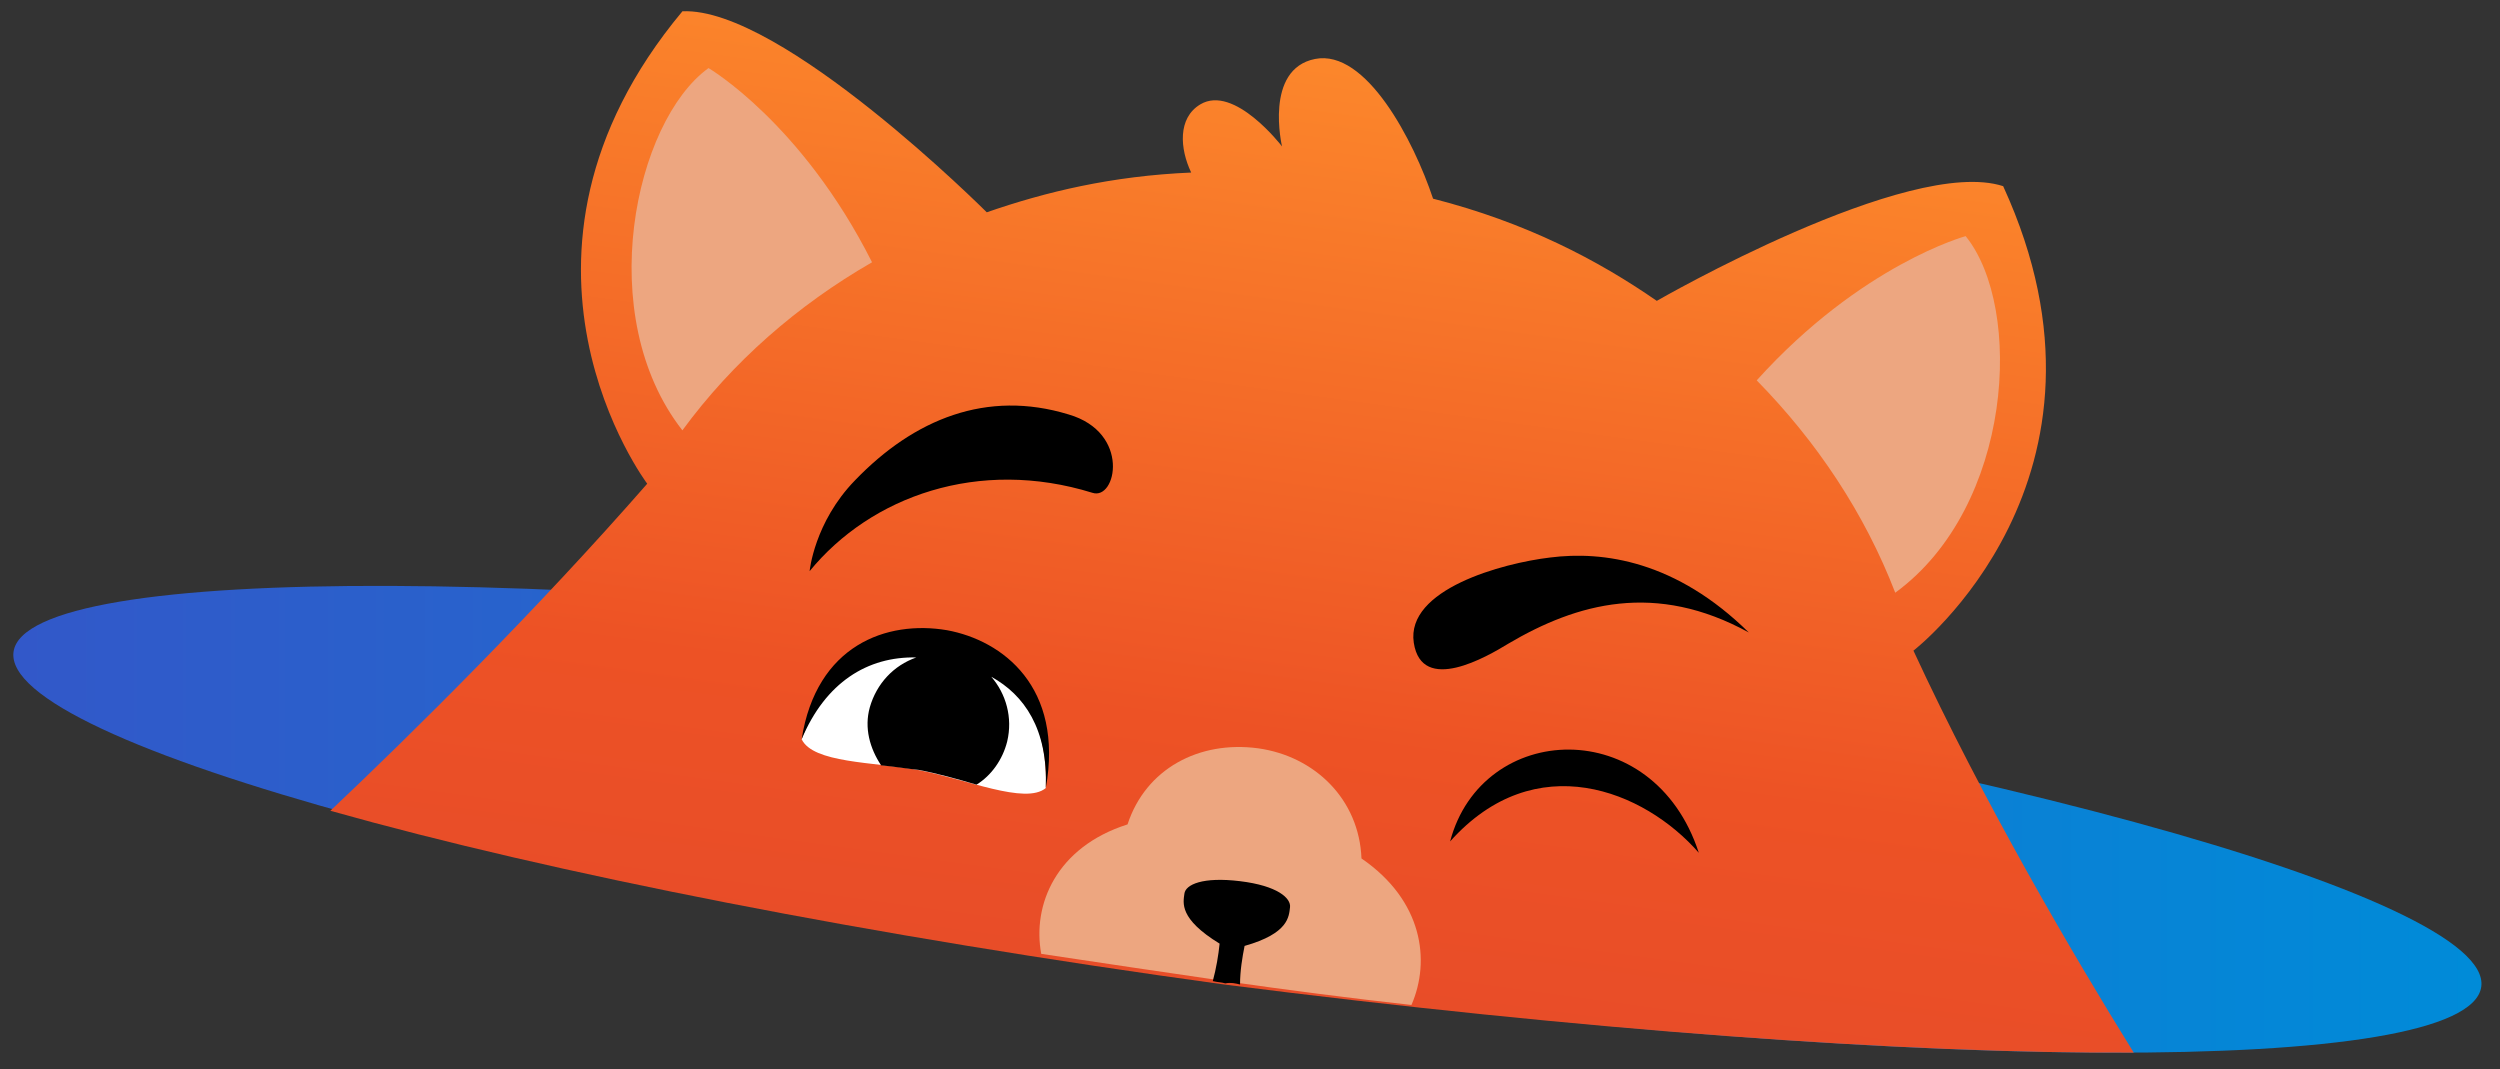 <?xml version="1.0" encoding="UTF-8"?> <svg xmlns="http://www.w3.org/2000/svg" width="159" height="68" viewBox="0 0 159 68" fill="none"><rect x="0" y="0" width="159" height="68" fill="#333333" stroke="none"/><path d="M157.808 62.76C157.014 68.465 121.262 68.321 77.926 62.471C34.591 56.62 0.067 47.231 0.861 41.453C1.656 35.747 37.407 35.891 80.743 41.742C124.079 47.592 158.603 57.054 157.808 62.76Z" fill="url(#paint0_linear_2300_8424)"></path><path d="M135.707 66.949C131.806 60.665 126.1 50.915 121.695 41.381C121.695 41.381 135.923 30.402 127.401 11.84C121.406 9.89 105.372 19.135 105.372 19.135C101.616 16.535 97.066 14.152 91.143 12.635C89.915 8.951 86.882 3.101 83.632 3.751C80.381 4.401 81.537 9.313 81.537 9.313C81.537 9.313 78.504 5.34 76.337 6.64C74.892 7.507 75.037 9.457 75.759 10.974C70.703 11.19 66.514 12.201 62.758 13.502C62.758 13.502 49.685 0.429 43.402 0.718C30.329 16.391 41.163 30.764 41.163 30.764C34.157 38.781 26.284 46.581 21.012 51.565C35.096 55.537 55.247 59.51 77.853 62.615C100.532 65.504 121.117 67.021 135.707 66.949Z" fill="url(#paint1_linear_2300_8424)"></path><path d="M89.768 63.916C90.996 61.099 90.491 57.271 86.59 54.598C86.446 50.843 83.629 48.098 80.018 47.593C76.262 47.087 72.867 48.893 71.712 52.432C67.162 53.876 65.645 57.56 66.223 60.665C70.051 61.243 73.951 61.821 77.923 62.399C81.968 62.977 85.868 63.482 89.768 63.916Z" fill="#EDA680"></path><path d="M78.867 62.615C78.867 61.749 79.011 60.882 79.156 60.16C81.973 59.365 81.973 58.282 82.045 57.704C82.117 57.126 81.25 56.332 78.867 56.043C76.483 55.754 75.4 56.259 75.328 56.837C75.255 57.415 74.967 58.426 77.567 60.015C77.495 60.737 77.35 61.604 77.133 62.399C77.422 62.471 77.711 62.471 77.928 62.543C78.289 62.471 78.578 62.543 78.867 62.615Z" fill="black"></path><path d="M111.727 24.191C118.371 16.824 125.016 15.018 125.016 15.018C128.7 19.568 128.05 32.208 120.538 37.697C118.588 32.641 115.555 28.091 111.727 24.191Z" fill="#EDA680"></path><path d="M55.462 16.68C50.984 7.796 45.061 4.329 45.061 4.329C40.367 7.724 37.694 20.074 43.4 27.369C46.578 23.036 50.695 19.424 55.462 16.68Z" fill="#EDA680"></path><path d="M50.984 47.014C52.646 42.608 55.896 40.514 59.507 41.019C63.118 41.525 66.73 44.342 66.513 50.12C65.213 51.203 61.457 49.542 58.351 48.964C55.535 48.459 51.707 48.531 50.984 47.014Z" fill="white"></path><path d="M62.107 49.904C63.046 49.326 63.768 48.315 64.057 47.159C64.418 45.642 63.985 44.126 63.046 43.042C65.141 44.198 66.657 46.364 66.513 50.12C67.669 43.692 63.768 40.731 60.229 40.081C56.401 39.431 51.923 41.02 50.984 47.015C52.501 43.403 55.173 41.742 58.279 41.814C56.835 42.32 55.751 43.475 55.318 44.992C54.957 46.292 55.318 47.592 56.04 48.676C56.835 48.748 57.701 48.892 58.424 48.965C59.579 49.181 60.879 49.542 62.107 49.904Z" fill="black"></path><path d="M51.492 36.325C55.392 31.558 62.254 29.102 69.477 31.342C70.993 31.847 71.932 27.514 67.96 26.358C62.76 24.769 58.137 26.647 54.381 30.547C51.781 33.219 51.492 36.325 51.492 36.325Z" fill="black"></path><path d="M92.227 53.515C97.644 47.448 104.577 50.265 108.044 54.237C105.155 45.353 94.249 45.859 92.227 53.515Z" fill="black"></path><path d="M95.911 40.947C94.611 41.742 90.422 44.197 89.916 40.875C89.41 37.48 95.55 35.819 98.583 35.458C101.978 35.025 106.6 35.675 111.223 40.225C105.3 36.975 100.317 38.347 95.911 40.947Z" fill="black"></path><defs><linearGradient id="paint0_linear_2300_8424" x1="0.837" y1="52.111" x2="157.857" y2="52.111" gradientUnits="userSpaceOnUse"><stop stop-color="#3258C9"></stop><stop offset="1" stop-color="#008BD8"></stop></linearGradient><linearGradient id="paint1_linear_2300_8424" x1="74.177" y1="90.094" x2="86.038" y2="3.675" gradientUnits="userSpaceOnUse"><stop offset="0.005" stop-color="#E0442E"></stop><stop offset="0.504" stop-color="#ED5225"></stop><stop offset="1" stop-color="#FC872B"></stop></linearGradient></defs></svg> 
